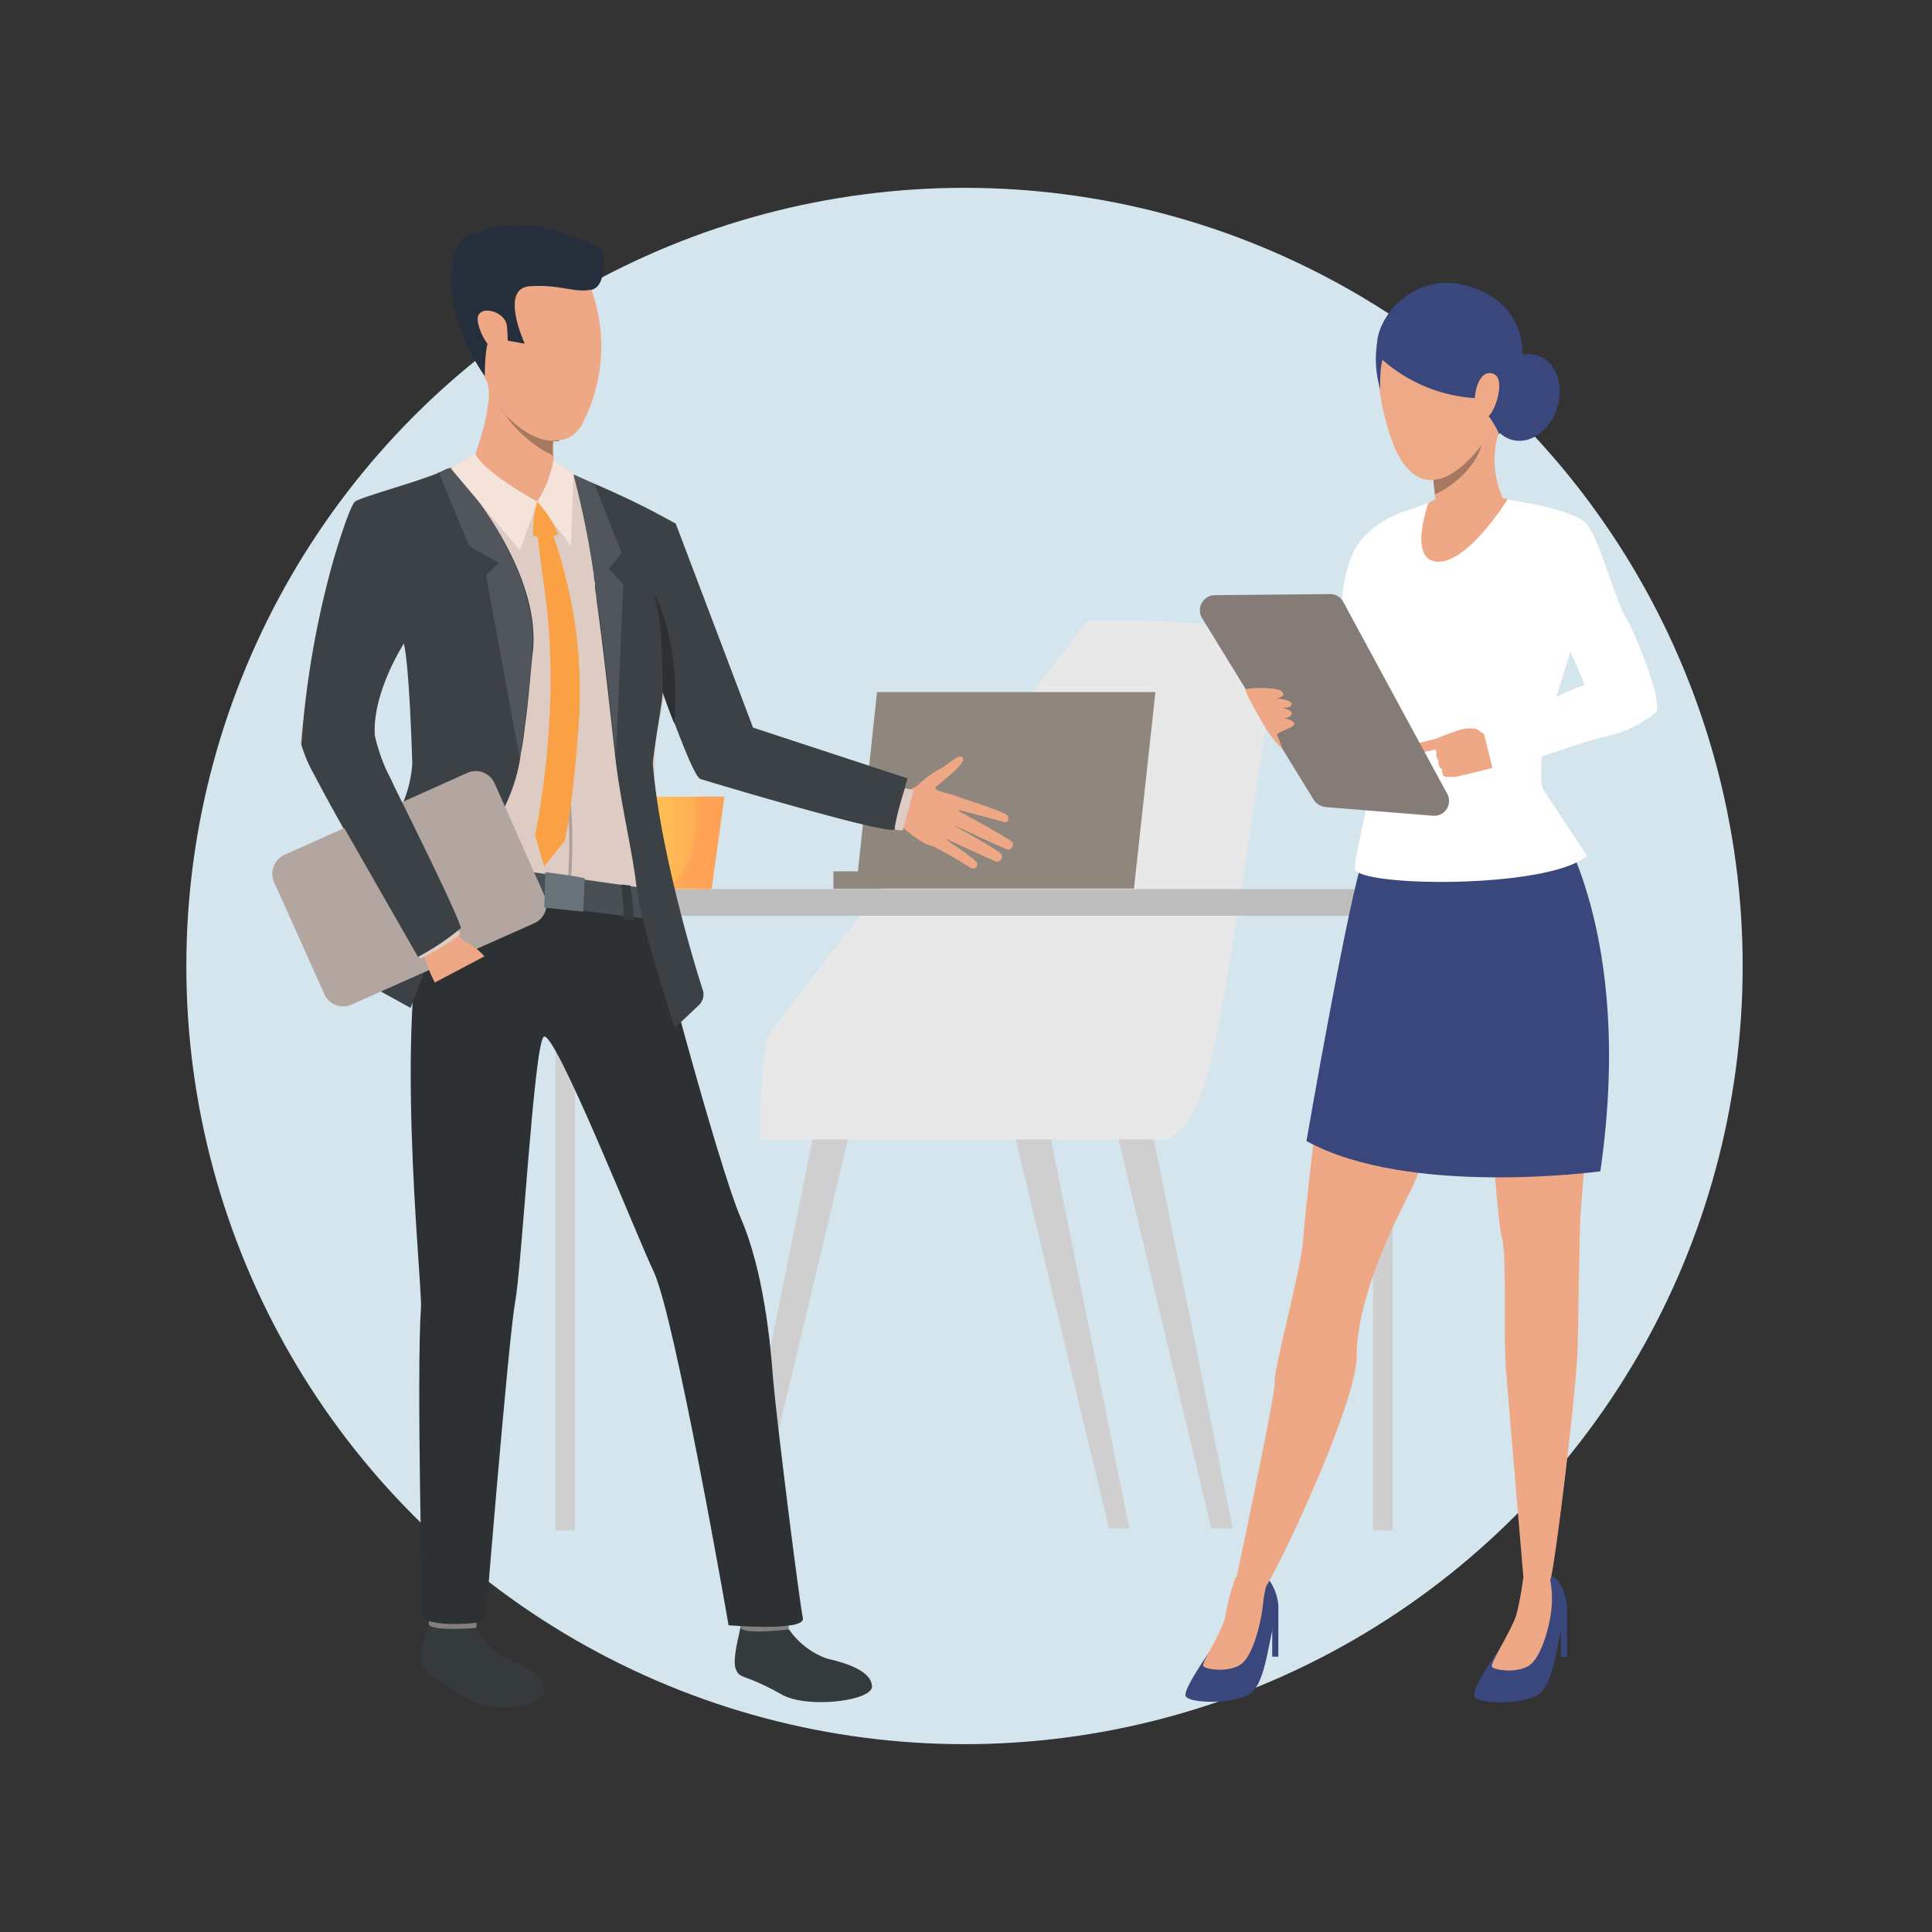 <svg xmlns="http://www.w3.org/2000/svg" xmlns:xlink="http://www.w3.org/1999/xlink" viewBox="0 0 180 180"><rect x="0" y="0" width="180" height="180" fill="#333333" stroke="none"/><defs><style>.a{fill:url(#a);}.b{fill:#d4e5ee;}.c{fill:#cfcfcf;}.d{fill:#e8e8e8;}.e{fill:#8f867e;}.f{fill:#bdbdbd;}.g{fill:url(#b);}.h{mask:url(#c);}.i{fill:url(#d);}.j{fill:#3a477d;}.k{fill:#fff;}.l{fill:#eea886;}.m{fill:#eea987;}.n{fill:#a77860;}.o{fill:#1d3b54;}.p{fill:#857b77;}.q{fill:#353a3d;}.r{fill:#81807e;}.s{fill:#2d3133;}.t{fill:#decbc4;}.u{fill:#495055;}.v{fill:#252e3b;}.w{fill:#3c4145;}.x{fill:#b3a5a0;}.y{fill:#51565c;}.z{fill:#f5e2d9;}.aa{fill:#faa146;}.ab{fill:#ad9f99;}.ac{fill:#69737a;}</style><linearGradient id="a" x1="283.21" y1="-6631.7" x2="279.56" y2="-6625.03" gradientTransform="matrix(1, 0, 0, -1, -216, -6548)" gradientUnits="userSpaceOnUse"><stop offset="0" stop-color="#fff"/><stop offset="1"/></linearGradient><linearGradient id="b" x1="283.48" y1="-6626.53" x2="273.69" y2="-6626.53" gradientTransform="matrix(1, 0, 0, -1, -216, -6548)" gradientUnits="userSpaceOnUse"><stop offset="0" stop-color="#ff9f55"/><stop offset="1" stop-color="#ffd255"/></linearGradient><mask id="c" x="61.21" y="74.19" width="6.3" height="8.6" maskUnits="userSpaceOnUse"><path class="a" d="M61.21,82.79h5.1l1.19-8.6H64.74S65.74,82,61.21,82.79Z"/></mask><linearGradient id="d" x1="283.21" y1="-6631.7" x2="279.56" y2="-6625.03" gradientTransform="matrix(1, 0, 0, -1, -216, -6548)" gradientUnits="userSpaceOnUse"><stop offset="0" stop-color="#ffa155"/><stop offset="1" stop-color="#ffa155"/></linearGradient></defs><circle class="b" cx="89.86" cy="90" r="72.5"/><path class="c" d="M104.13,105.78l8.72,36.62h2l-7.44-36.67Z"/><path class="c" d="M94.54,105.78l8.78,36.62h1.9l-7.39-36.67Z"/><path class="c" d="M79.09,105.78,70.36,142.4h-2l7.44-36.67Z"/><path class="d" d="M70.84,106.16h37.72s2.62,0,4.39-7.84c2-8.79,6-38.09,6-38.09s-1-2.73-17.64-2.39L71.55,96.46A52.63,52.63,0,0,0,70.84,106.16Z"/><path class="e" d="M81.71,64.48,79.76,82.79h25.89l2-18.31Z"/><path class="e" d="M77.65,82.8H82V81.18H77.65Z"/><path class="f" d="M51.71,85.32h80.78V82.84H51.71Z"/><path class="c" d="M51.75,142.58h1.81V85.27H51.75Z"/><path class="c" d="M127.93,142.58h1.81V85.27h-1.81Z"/><path class="g" d="M57.68,77.15A4.51,4.51,0,0,0,59,80.45a3.18,3.18,0,0,0,2,.81l.09.76.1.82h5.1l1.19-8.61H60l.19,1.39a2.35,2.35,0,0,0-1.86.14A1.56,1.56,0,0,0,57.68,77.15Zm.81,0c0-.53.19-.67.28-.72a2.13,2.13,0,0,1,1.53,0l.52,3.92a2.29,2.29,0,0,1-1.33-.57A3.7,3.7,0,0,1,58.49,77.15Z"/><g class="h"><path class="i" d="M61.21,82.79h5.1l1.19-8.6H64.74S65.74,82,61.21,82.79Z"/></g><path class="j" d="M138.89,36.09c-.67,2.2.19,4.35,1.91,4.87s3.62-.81,4.29-3-.19-4.35-1.91-4.87S139.56,33.89,138.89,36.09Z"/><path class="k" d="M130.5,47.8a8.35,8.35,0,0,0-3.82,2.68C125.3,52.39,125.11,55,125,56.4s-.42,6.6-.42,6.6l4.1,1.15Z"/><path class="j" d="M113.14,153.25s-3,4.16-2.67,4.78,3.67.76,5.63,0,2-5.6,2.91-7.7c.38-.86-.43-3.44-1.53-3.63a4.54,4.54,0,0,0-2.34.38S116.29,150,113.14,153.25Z"/><path class="l" d="M115.1,147a19,19,0,0,0-.91,3.44c-.19,1.39-2.19,4.35-2.1,4.74s2.62.71,3.67-.24,1.72-3.78,1.91-5.45a10.93,10.93,0,0,1,.48-2.34S116.1,146,115.1,147Z"/><path class="j" d="M139.89,153.34s-2.95,4.07-2.52,4.73,3.67.77,5.62,0,2-5.59,2.91-7.69c.38-.86-.43-3.44-1.52-3.63a4.9,4.9,0,0,0-2.44.38S143,150.09,139.89,153.34Z"/><path class="l" d="M141.9,147.13a28.89,28.89,0,0,1-.62,3.3c-.39,1.33-2.39,4.44-2.29,4.82s2.62.72,3.67-.23,1.81-3.78,1.91-5.45a9.09,9.09,0,0,0-.24-2.82A2.21,2.21,0,0,0,141.9,147.13Z"/><path class="l" d="M127.11,79.63s-2.62,12.29-3.24,15.4-2.29,18.06-2.48,20.65-2.77,12.14-2.62,13S115,147.94,115,147.94a2.35,2.35,0,0,0,2.77.1c.71-.53,8.63-17.12,8.63-21.66,0-6.31,4.63-14.53,5.25-15.91,5.58-13.1,4.48-17.07,5.19-17.93s.81.53,1.2,2.39,1.33,18.16,1.86,20.22.14,9,.42,12.57,1.63,19.46,1.63,19.46a1.45,1.45,0,0,0,2.48,0c.33-.33,2.48-17.73,2.57-21.94s.14-9.94.24-11.76c1.14-17.35,3.86-19.83-.48-32.12C138.56,58.36,127.11,79.63,127.11,79.63Z"/><path class="j" d="M144.81,76.19s7.53,10.52,4.29,32.94c0,0-17.84,2.43-27.38-2.82,0,0,4-23.14,5.39-26.72S144.81,76.19,144.81,76.19Z"/><path class="j" d="M119.1,150v4.35h-.57V151Z"/><path class="j" d="M146,150v4.35h-.57V151Z"/><path class="k" d="M134.7,46.22a44.27,44.27,0,0,1-4.2,1.53c-1,.19-4.2,5-4.87,6.79s0,4.44,1.34,7.55.09,4.16.71,7.27-1.38,9.75-1.47,11.52,18.07,2,21.65-1.15c0,0-3.58-5.4-4.06-6.17s-.09-5,.34-6.07,3.24-10.23,3.24-10.23,2.29-7,.24-8.65c-1.81-1.38-6.73-1.91-7.63-2.2A15.39,15.39,0,0,0,134.7,46.22Z"/><path class="l" d="M133.41,43s.09.72.14,1.67c0,.43.1.91.14,1.39.1,1.38.19,2.91.15,3.68,0,0,2.86,2.87,6.15-3.39a8.65,8.65,0,0,1-.34-6.12C140.66,36.81,133.41,43,133.41,43Z"/><path class="m" d="M132.41,27.05s-6.44,2-3,13.2,12.3-1.29,11.4-8.08S132.41,27.05,132.41,27.05Z"/><path class="j" d="M128.83,33.55a14.4,14.4,0,0,0,8.58,3.54s2.05,2.44,2.24,3.4c0,0,5.63-9.37-1.09-13.1C131.4,23.52,126.64,31.55,128.83,33.55Z"/><path class="m" d="M137.41,37c.05-.81.53-2.67,1.77-2.15s-.1,4.31-.86,4.07C138.27,39,137.32,39,137.41,37Z"/><path class="n" d="M133.55,44.69c0,.43.1.91.14,1.39,3.72-1.87,4.3-4.49,4.34-4.59C135.36,44.93,133.55,44.69,133.55,44.69Z"/><path class="o" d="M125.3,56.26s-.19,3.92.72,6.17l.81-.43A25.31,25.31,0,0,1,125.3,56.26Z"/><path class="l" d="M139.27,69.07s-1.47-1-1.71-1.15a3.12,3.12,0,0,0-1.86.19,16.14,16.14,0,0,0-2,.77c-.14.09-.28.09-.19.48a1.32,1.32,0,0,0,.34.67.94.94,0,0,0,.19.86.74.74,0,0,0,.33.81s-.09.48.24.67a6.57,6.57,0,0,0,1.05,0c.43-.1,2.53-.58,4-1C139.65,71.41,140.27,71,139.27,69.07Z"/><path class="l" d="M134.17,68.74s-3.86.86-3.81,1.14c0,.43,1,.58,3.95-.19S134.17,68.74,134.17,68.74Z"/><path class="k" d="M143.66,48a3.87,3.87,0,0,1,5,2.29c1.15,2.73,2,5.88,2.86,7.32s3.53,8,2.72,8.79a11.12,11.12,0,0,1-5,2.3c-2.57.62-10.06,3.39-10.06,3.39l-1-4.06s3.29-1.58,5.2-2.34c1.67-.67,1.48-.86,4.25-1.87a51.59,51.59,0,0,0-2.34-5.16C144.61,57.55,139.75,50.38,143.66,48Z"/><path class="p" d="M133.5,76l-10-.81a1.52,1.52,0,0,1-1.1-.67L112,57.6a1.41,1.41,0,0,1,1.2-2.15l10.73-.1a1.38,1.38,0,0,1,1.24.77l9.63,17.78A1.38,1.38,0,0,1,133.5,76Z"/><path class="l" d="M119.48,69.79a10,10,0,0,1-1.19-1.39c-.57-.81-2.38-4-2.24-4.16s2.91-.28,3.39.19-.48.63-.48.63,1.48.14,1.38.57-1,.29-1,.29,1.19.23,1,.62-.76.38-.76.38,1,.14,1,.53-1.81.76-1.57,1.09A13,13,0,0,1,119.48,69.79Z"/><path class="l" d="M140.47,46.51s-3.63,5.88-6.49,5.83-.91-5.45-.91-5.45S135.27,45.12,140.47,46.51Z"/><path class="j" d="M128.3,32a9.75,9.75,0,0,0,.29,4.26s-.09-2.53.43-3.25S128.3,32,128.3,32Z"/><path class="l" d="M83.24,73.75s1.76,0,2.38-.71a9.59,9.59,0,0,1,2.1-1.48c.48-.24,1.81-1.53,2-.91s-2.1,2.24-2.53,2.67,1.91.63,2.24,1.06S88.53,79.2,87,78.87,84.19,77,83.91,77a9.26,9.26,0,0,1-1.15-.19Z"/><path class="l" d="M89.06,74.19s4.62,1.43,4.81,1.81,0,.72-.38.58S89,75.38,89,75.38s5.06,2.77,5.3,3.06-.1.72-.34.72-5.44-2.44-5.44-2.44,4.73,2.58,4.82,2.91-.19.77-.57.63S87.82,78,87.82,78s3.29,2.15,3.24,2.48-.19.72-1,.15-3-1.72-3-1.72Z"/><path class="q" d="M73.51,151.81a7.26,7.26,0,0,0,3.58,2.73c2.1.48,4.1,1.24,4.15,2.58s-6,2.1-8.4.76c-3.53-2-3.91-1.38-4.29-2.39s.48-3.63.43-4S73.51,151.81,73.51,151.81Z"/><path class="r" d="M73.27,150.71a7.11,7.11,0,0,1,.24,1.1c-.05,0-4.67.58-4.53-.28a14.08,14.08,0,0,1,.29-1.44Z"/><path class="q" d="M44.37,151.67a6.74,6.74,0,0,0,2.86,2.87c1.91.76,3.48,1.67,3.44,3s-4.72,2.58-8.11.14c-2.15-1.53-2.81-1.57-3.2-2.53s.62-3.54.58-3.82S44.37,151.67,44.37,151.67Z"/><path class="r" d="M44.42,150.57a8.1,8.1,0,0,1-.05,1.1s-4.53.38-4.43-.43a7.07,7.07,0,0,1,.43-1.48Z"/><path class="s" d="M60.87,85.66s5.92,22.61,8.16,27.86c2.1,4.83,2.76,11.62,3,15,.38,4.31,2.48,20.94,2.77,22.23s-6.92.67-6.92.67-5-28.82-7-33c-1.38-2.82-9.35-22.94-10.25-21.8S48.62,117.92,48,121.27s-2.77,29.83-2.77,29.83-4.62.66-5.86-.39c0,0-.58-22.61-.15-28.87.15-2.39-2.81-28.68,1-39.29C42.18,77,60.87,85.66,60.87,85.66Z"/><path class="t" d="M28.06,69.45a13.1,13.1,0,0,0,1.29,2.78c1.14-2.3,2-4.16,2.34-4.83.95-2.3,5.91-7.46,5.91-7.46V60c.29,1,1.91,7.26,2,10.37,0,3.34,1,9.61,1,9.61l1,.14,2.28.33.29.05.67.1,6.06.86,2.14.29.29,0,1.24.19L58,82.5l.86.15.67.09.91.14a6.21,6.21,0,0,0,.76-3.77c-.1-1.67-.29-4.78-.19-7.7v-.19A21.94,21.94,0,0,1,61.44,67a17.74,17.74,0,0,0,.43-2.25v-.1c0-.14.05-.28.05-.38a22.69,22.69,0,0,0,0-3.63c.05.14.52,1.77,1.1,3.78,1,3.39,2.33,7.88,2.95,8.07.86.34,14.6,4.4,17.6,4.83q.5.08.57,0c0-.05,0-.09,0-.14.38-1.2.86-3.2,1-3.54v0l-.52-.14-15-4.49L62.64,49c-.15-.09-1.82-.9-3.06-1.53S56.82,46,55.44,45.22c-.72-.38-1.34-.72-1.91-1l-.1,0-1.57-.72a2.34,2.34,0,0,1-.43-.05c-1.34-.14-5.39-.52-6.77-.57h-.43a12.54,12.54,0,0,0-2.1.71c-.05,0-.09.05-.14.05s-.1,0-.15,0a.63.63,0,0,1-.28.1c-.19.09-.38.14-.62.24,0,0-.14,0-.24.09a40.51,40.51,0,0,0-5.34,2.39A37.22,37.22,0,0,0,32.26,52c-1.86,5.92-4.2,15.05-4.29,17.3C28.06,69.36,28.06,69.4,28.06,69.45Z"/><path class="u" d="M60.3,82.79s.48.52.57,2.87c0,0-18.74-2.2-20.69-3.06,0,0-.1-2.54.33-2.58S60.3,82.79,60.3,82.79Z"/><path class="l" d="M44.32,42.21c0,3,5.77,4.54,5.77,4.54s2.39-3,1.82-3.3c-.24-.1-.34-.57-.34-1.05a6.25,6.25,0,0,1,0-1.34,1.19,1.19,0,0,1,.05-.34s-.81-.86-1.86-1.86c-1.81-1.77-4.29-4.11-4.29-3.15v.19C45.9,37.9,44.32,42.21,44.32,42.21Z"/><path class="q" d="M44.75,80.49s-.43,2.59-.43,3.26l-.85-.2s.23-2.72.38-3.2Z"/><path class="q" d="M58.73,82.5s.33,2.34.33,3.25l-.91-.09s-.19-2.92-.28-3.25Z"/><path class="n" d="M46.52,37.9a9,9,0,0,0,.67.91,11.82,11.82,0,0,0,4.34,3.64,6.32,6.32,0,0,1,0-1.34c.19,0,.38,0,.58,0a19,19,0,0,0-1.24-1.82l-1.15-.33Z"/><path class="l" d="M45.42,35.71c.48,1,.95,1.86,1.1,2.15a4.64,4.64,0,0,0,.67.9c1,1,2.67,2.35,4.38,2.3.19,0,.38-.05.58-.05a2.62,2.62,0,0,0,2-1.34A15.59,15.59,0,0,0,55.1,27s-9.73-2.78-11.25.14C42.75,29.2,44.23,33.22,45.42,35.71Z"/><path class="v" d="M55.05,27S56,27,56.2,25.24,56,23.09,56,23.09a43,43,0,0,0-5.44-1.92c-1.43-.23-5-.43-5.81.53,0,0-2-.48-2.58,2.87-.86,5.3,3,10.47,3,10.47s-.05-3.49.71-3.92,1.43.62,1.43.62l1.58.28s-2.39-5.16.47-5.35S53.43,27.29,55.05,27Z"/><path class="l" d="M47.23,30.4c-.14-1.53-2.91-2.1-2.72-.53S46,33,46.71,33,47.33,31.55,47.23,30.4Z"/><path class="w" d="M29.3,72.23c1.19,2.29,3.1,5.68,5,9-.24.48-.48.91-.71,1.39a33.16,33.16,0,0,0-1.43,3.15c-.43,1.2-1,4.26.09,4.83l6,3.3s.05-.1.14-.34c.19-.52.62-1.67,1.24-3.2a3.08,3.08,0,0,1,.19-.38c.1-.29.29-.67.48-1.15.1-.19.19-.43.29-.67s.24-.52.33-.76.33-.77.48-1.1c.43-1,.71-1.67.71-1.67s.05-.1.05-.15c.19-.43.38-.86.62-1.29.33-.67.62-1.29,1-2,0,0,0-.14.1-.19a1,1,0,0,1,.19-.33.38.38,0,0,0,.1-.2,0,0,0,0,1,0,0s0,0,0-.1c1.72-3.15,3.67-5.83,4.29-9.7a8.67,8.67,0,0,1,.19-1.1c.1-.62.19-1.24.24-1.82.05-.24.05-.43.1-.67.33-2.58.47-4.92.67-6.5.47-5-2.58-10.42-5-13.76a25.58,25.58,0,0,0-2.53-3.21s-.1,0-.14,0-.1,0-.15,0a.61.61,0,0,1-.28.09A6.19,6.19,0,0,1,41,44c-.05,0-.15,0-.24.1-2.29.91-7.06,2.2-7.68,2.63-.33.24-1.15,2.53-2,5.4a85.9,85.9,0,0,0-3,17.16v.09A13.16,13.16,0,0,0,29.3,72.23Zm9.11-1.1a11.17,11.17,0,0,1-.91,3.77s0,0,0,.1c-.38-.81-.77-1.63-1.05-2.34a16.27,16.27,0,0,1-1.53-4.16c-.24-4,2.72-8.56,2.72-8.56V60C38.17,62.38,38.41,71.13,38.41,71.13Z"/><path class="x" d="M49.81,86l-17.07,7.6a1.92,1.92,0,0,1-2.53-1L25.53,82.17a1.94,1.94,0,0,1,1-2.54L43.56,72a1.92,1.92,0,0,1,2.53,1l4.67,10.52A1.91,1.91,0,0,1,49.81,86Z"/><path class="w" d="M53.48,44.26a80.32,80.32,0,0,1,1.86,9.32c0,.24,0,.43.1.67v.1c0,.14,0,.28,0,.48v0c0,.1.05.19.05.34a4.48,4.48,0,0,1,.1.81c.47,3.25,1.09,8.8,1.71,14.34.48,4.4,1.62,8.89,2,12.29a17.74,17.74,0,0,0,.48,2.53c0,.09,0,.24.09.33,1,4.26,3,10.28,3,10.28l.57-.52,1.67-1.58a1.39,1.39,0,0,0,.38-1.39c-1-3-4.1-13.67-4.67-21.17.28-2.63,1-6.17.9-6.7v0c.34.91.72,2,1.1,2.92,1,2.63,2,5.11,2.43,5.26,1,.33,18,5.4,18.12,4.68a1.92,1.92,0,0,0,0-.24c0-.09.05-.14.05-.24.19-1,.57-2.34.86-3.25a1.36,1.36,0,0,0,.09-.38c.1-.38.19-.62.19-.62l-14.4-4.73-7.2-19c-.14-.09-2-1.1-3.24-1.72s-2.91-1.39-4.34-2C54.72,44.79,54.05,44.5,53.48,44.26Z"/><path class="y" d="M43.7,50.86l2.77,1.58-1.19,1.19L48.43,70.7c.62-4,1-7.8,1.14-10.14.72-7.74-7-16.49-7.49-17-.38.15-.76.29-1.19.48Z"/><path class="y" d="M53.43,44.21a87.23,87.23,0,0,1,2.24,11.86c.48,3.25,1.1,8.79,1.72,14.34l.67-16L56.72,53l1.2-1.48-2.53-6.41c-.67-.33-1.34-.62-1.86-.86Z"/><path class="z" d="M42,43.64l2.29-1.43s0,1.24,5.77,4.54l-1.62,4.54Z"/><path class="z" d="M51.57,42.83a10.84,10.84,0,0,1-1.52,3.92l3.14,4.11.24-6.69Z"/><path class="aa" d="M50.05,46.75a10.18,10.18,0,0,0-.38,3.15A2.91,2.91,0,0,0,52,49.76,10.22,10.22,0,0,0,50.05,46.75Z"/><path class="ab" d="M53.19,82.07a48.56,48.56,0,0,0,0-7.12h-.28a48.48,48.48,0,0,1,0,7Z"/><path class="ac" d="M50.81,81.26s2.77.33,3.67.57l-.14,3.11-3.63-.38Z"/><path class="aa" d="M51.43,49.57A44.25,44.25,0,0,1,54,66.06c-.53,9-1.39,12.28-1.39,12.28l-1.91,2.39-.85-2.91s2.52-11.52.9-22.71c-.28-2-.76-5.88-.76-5.88Z"/><path class="l" d="M42.18,86.28s.67,1.34,1.33,1.53a5.9,5.9,0,0,1,1.62,1.29l-4.62,2.44a12.8,12.8,0,0,1-1.29-4C39.13,86.09,42.18,86.28,42.18,86.28Z"/><path class="t" d="M42.61,86.42l.28.62a21.65,21.65,0,0,1-3.76,2.3l-.29-.81Z"/><path class="w" d="M42.94,86.47a23,23,0,0,1-4,2.68L30.54,74.47l5.34-2.91S42.8,85.37,42.94,86.47Z"/><path class="s" d="M61.64,60.51c.09,2.11.09,4,.09,4v0c.33.91.72,2,1.1,2.92.09-1.15.09-2.2.09-3.21-.14-5.88-2-8.94-2-8.94A20.27,20.27,0,0,1,61.64,60.51Z"/></svg>